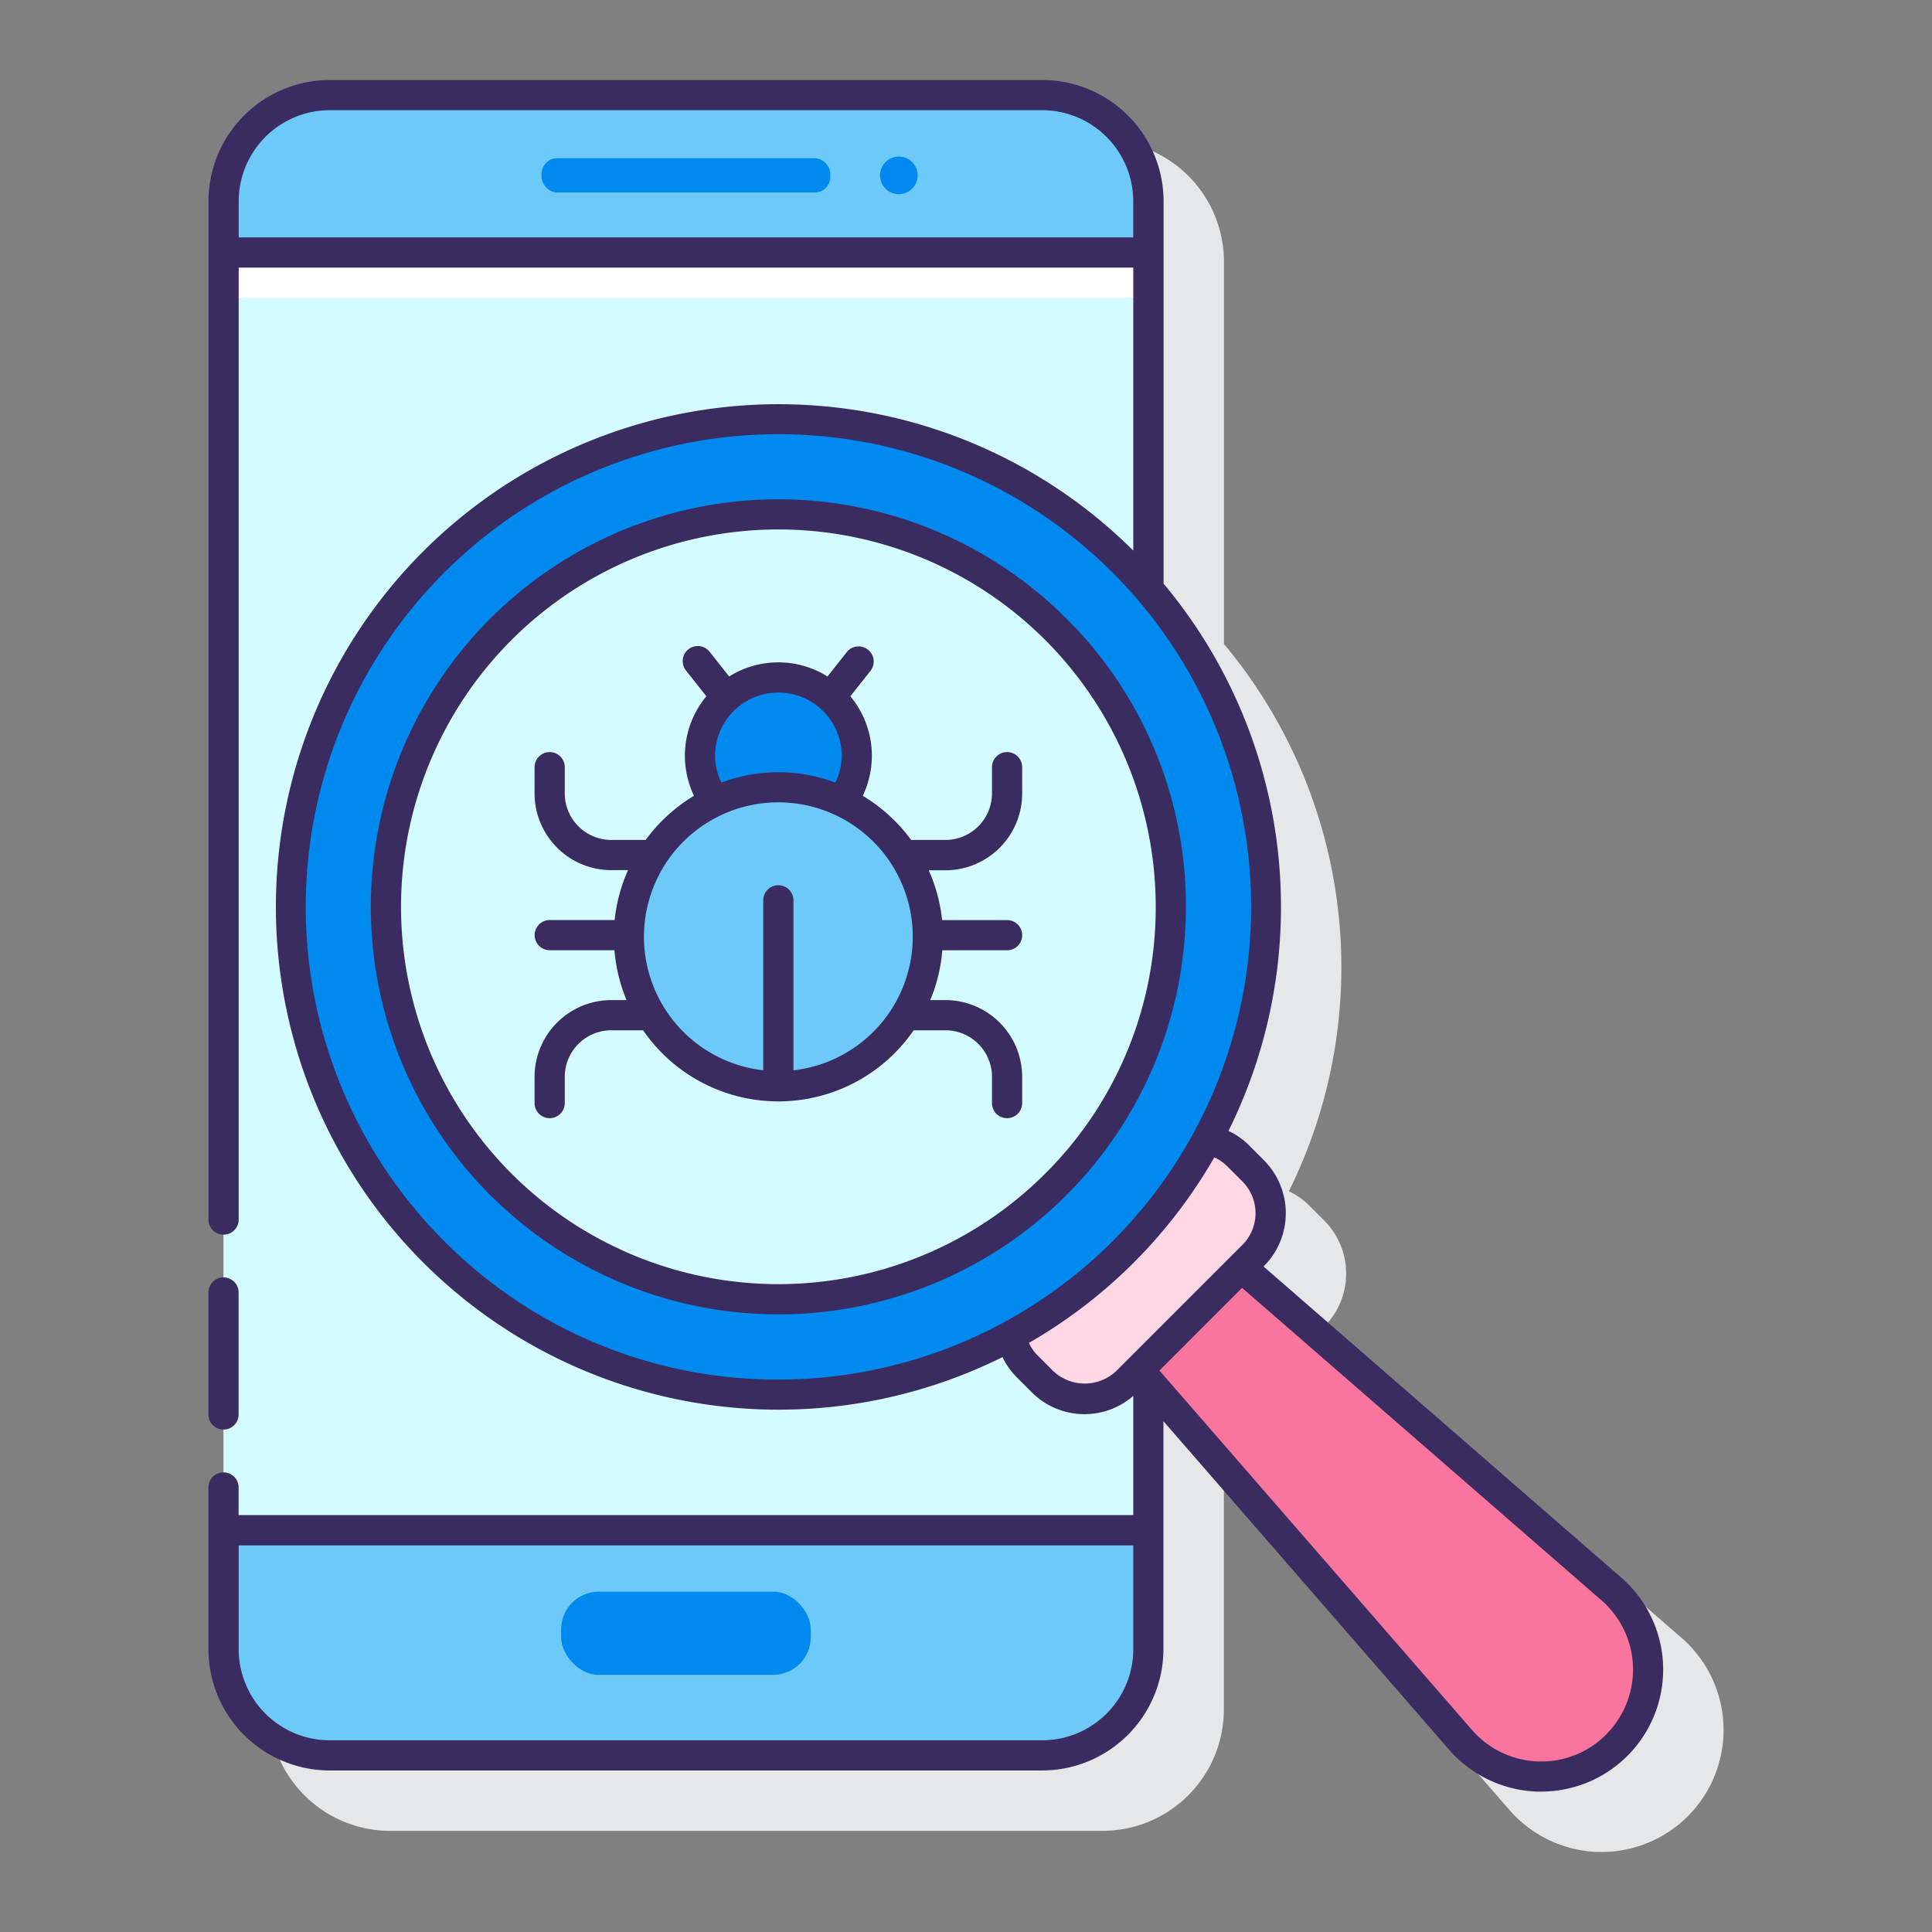 <svg height="512" viewBox="0 0 128 128" width="512" xmlns="http://www.w3.org/2000/svg"><rect x="0" y="0" width="128" height="128" fill="#808080" stroke="none"/><path d="m111.413 108.521-23.7-20.612.018-.018a4.971 4.971 0 0 0 0-7.03l-1.013-1.012a4.937 4.937 0 0 0 -1.327-.925 33.385 33.385 0 0 0 -4.3-36.257v-25.333a8.046 8.046 0 0 0 -8.043-8.034h-47.2a8.044 8.044 0 0 0 -8.035 8.036v95.929a8.044 8.044 0 0 0 8.035 8.035h47.2a8.046 8.046 0 0 0 8.036-8.035v-15.107l18.927 21.765a8.112 8.112 0 0 0 5.817 2.774h.278a8.083 8.083 0 0 0 5.307-14.181z" fill="#e6e7e8"/><rect fill="#6dc9f7" height="110" rx="7.035" width="61.275" x="14.809" y="6.298"/><path d="m14.809 16.728h61.275v84.657h-61.275z" fill="#d4fbff"/><path d="m14.809 16.728h61.275v3h-61.275z" fill="#fff"/><rect fill="#0089ef" height="2.269" rx="1.026" width="19.128" x="35.882" y="10.484"/><path d="m59.549 10.374a1.245 1.245 0 1 0 1.245 1.245 1.244 1.244 0 0 0 -1.245-1.245z" fill="#0089ef"/><rect fill="#0089ef" height="5.512" rx="2.492" width="16.534" x="37.179" y="105.451"/><path d="m106.757 105.275-24.514-21.316-6.793 6.794 21.315 24.514a7.083 7.083 0 1 0 9.992-9.992z" fill="#fa759e"/><path d="m83.02 77.568-1.013-1.013a3.956 3.956 0 0 0 -2.023-1.082 32.335 32.335 0 0 1 -13.021 13.021 3.956 3.956 0 0 0 1.082 2.023l1.013 1.013a3.971 3.971 0 0 0 5.615 0l8.347-8.347a3.971 3.971 0 0 0 0-5.615z" fill="#ffd7e5"/><circle cx="51.569" cy="60.079" fill="#0089ef" r="32.316"/><circle cx="51.569" cy="60.079" fill="#d4fbff" r="26"/><path d="m51.569 52.162a9.851 9.851 0 0 1 4.2.945 5.194 5.194 0 1 0 -8.4 0 9.848 9.848 0 0 1 4.2-.945z" fill="#0089ef"/><circle cx="51.569" cy="62.066" fill="#6dc9f7" r="9.904" transform="matrix(.973 -.23 .23 .973 -12.88 13.508)"/><g fill="#3a2c60"><path d="m14.809 94.712a1 1 0 0 0 1-1v-8.08a1 1 0 0 0 -2 0v8.08a1 1 0 0 0 1 1z"/><path d="m107.413 104.521-23.7-20.612.018-.018a4.971 4.971 0 0 0 0-7.03l-1.013-1.013a4.759 4.759 0 0 0 -1.328-.923 33.383 33.383 0 0 0 -4.3-36.258v-25.333a8.045 8.045 0 0 0 -8.042-8.034h-47.2a8.044 8.044 0 0 0 -8.035 8.036v67.464a1 1 0 0 0 2 0v-63.072h59.271v18.752a33.308 33.308 0 1 0 -8.664 53.43 4.8 4.8 0 0 0 .919 1.314l1.013 1.013a4.928 4.928 0 0 0 6.732.244v7.9h-59.275v-1.832a1 1 0 0 0 -2 0v10.714a8.044 8.044 0 0 0 8.035 8.035h47.2a8.045 8.045 0 0 0 8.036-8.035v-15.105l18.927 21.765a8.108 8.108 0 0 0 5.816 2.774h.279a8.082 8.082 0 0 0 5.307-14.181zm-91.6-88.793v-2.394a6.042 6.042 0 0 1 6.031-6.034h47.2a6.043 6.043 0 0 1 6.036 6.036v2.394zm13.616 66.5a31.317 31.317 0 1 1 22.14 9.172 31.113 31.113 0 0 1 -22.144-9.177zm40.341 8.6-1.017-1.018a2.9 2.9 0 0 1 -.583-.84 33.342 33.342 0 0 0 12.282-12.292 2.88 2.88 0 0 1 .848.584l1.013 1.013a2.972 2.972 0 0 1 0 4.2l-8.346 8.346a3.042 3.042 0 0 1 -4.201.002zm-.722 24.472h-47.2a6.041 6.041 0 0 1 -6.035-6.035v-6.878h59.271v6.878a6.042 6.042 0 0 1 -6.036 6.035zm37.362-.378a6.08 6.08 0 0 1 -8.889-.31l-20.705-23.812 5.475-5.476 23.81 20.7a6.082 6.082 0 0 1 .309 8.89z"/><path d="m70.66 40.987a27 27 0 1 0 7.909 19.092 26.821 26.821 0 0 0 -7.909-19.092zm-1.414 36.769a25 25 0 1 1 7.323-17.677 24.837 24.837 0 0 1 -7.323 17.677z"/><path d="m66.721 49.827a1 1 0 0 0 -1 1v1.739a3.086 3.086 0 0 1 -3.083 3.083h-2.273a10.972 10.972 0 0 0 -3.205-2.927 6.149 6.149 0 0 0 -.822-6.592l1.332-1.683a1 1 0 1 0 -1.57-1.241l-1.276 1.612a6.139 6.139 0 0 0 -6.515 0l-1.275-1.612a1 1 0 1 0 -1.568 1.24l1.334 1.684a6.155 6.155 0 0 0 -.822 6.592 10.981 10.981 0 0 0 -3.2 2.927h-2.278a3.086 3.086 0 0 1 -3.083-3.083v-1.739a1 1 0 0 0 -2 0v1.739a5.088 5.088 0 0 0 5.083 5.083h1.109a10.814 10.814 0 0 0 -.887 3.305h-4.3a1 1 0 0 0 0 2h4.288a10.846 10.846 0 0 0 .8 3.305h-1.01a5.089 5.089 0 0 0 -5.083 5.083v1.74a1 1 0 0 0 2 0v-1.74a3.086 3.086 0 0 1 3.083-3.083h2.107a10.882 10.882 0 0 0 17.926 0h2.106a3.086 3.086 0 0 1 3.083 3.083v1.74a1 1 0 0 0 2 0v-1.74a5.09 5.09 0 0 0 -5.083-5.083h-1.008a10.818 10.818 0 0 0 .8-3.3h4.293a1 1 0 0 0 0-2h-4.308a10.758 10.758 0 0 0 -.887-3.3h1.109a5.089 5.089 0 0 0 5.083-5.083v-1.749a1 1 0 0 0 -1-1zm-19.346.25a4.194 4.194 0 1 1 8.388 0 4.057 4.057 0 0 1 -.423 1.771 10.708 10.708 0 0 0 -7.542 0 4.043 4.043 0 0 1 -.423-1.771zm5.193 20.833v-11.261a1 1 0 0 0 -2 0v11.261a8.905 8.905 0 1 1 2 0z"/></g></svg>